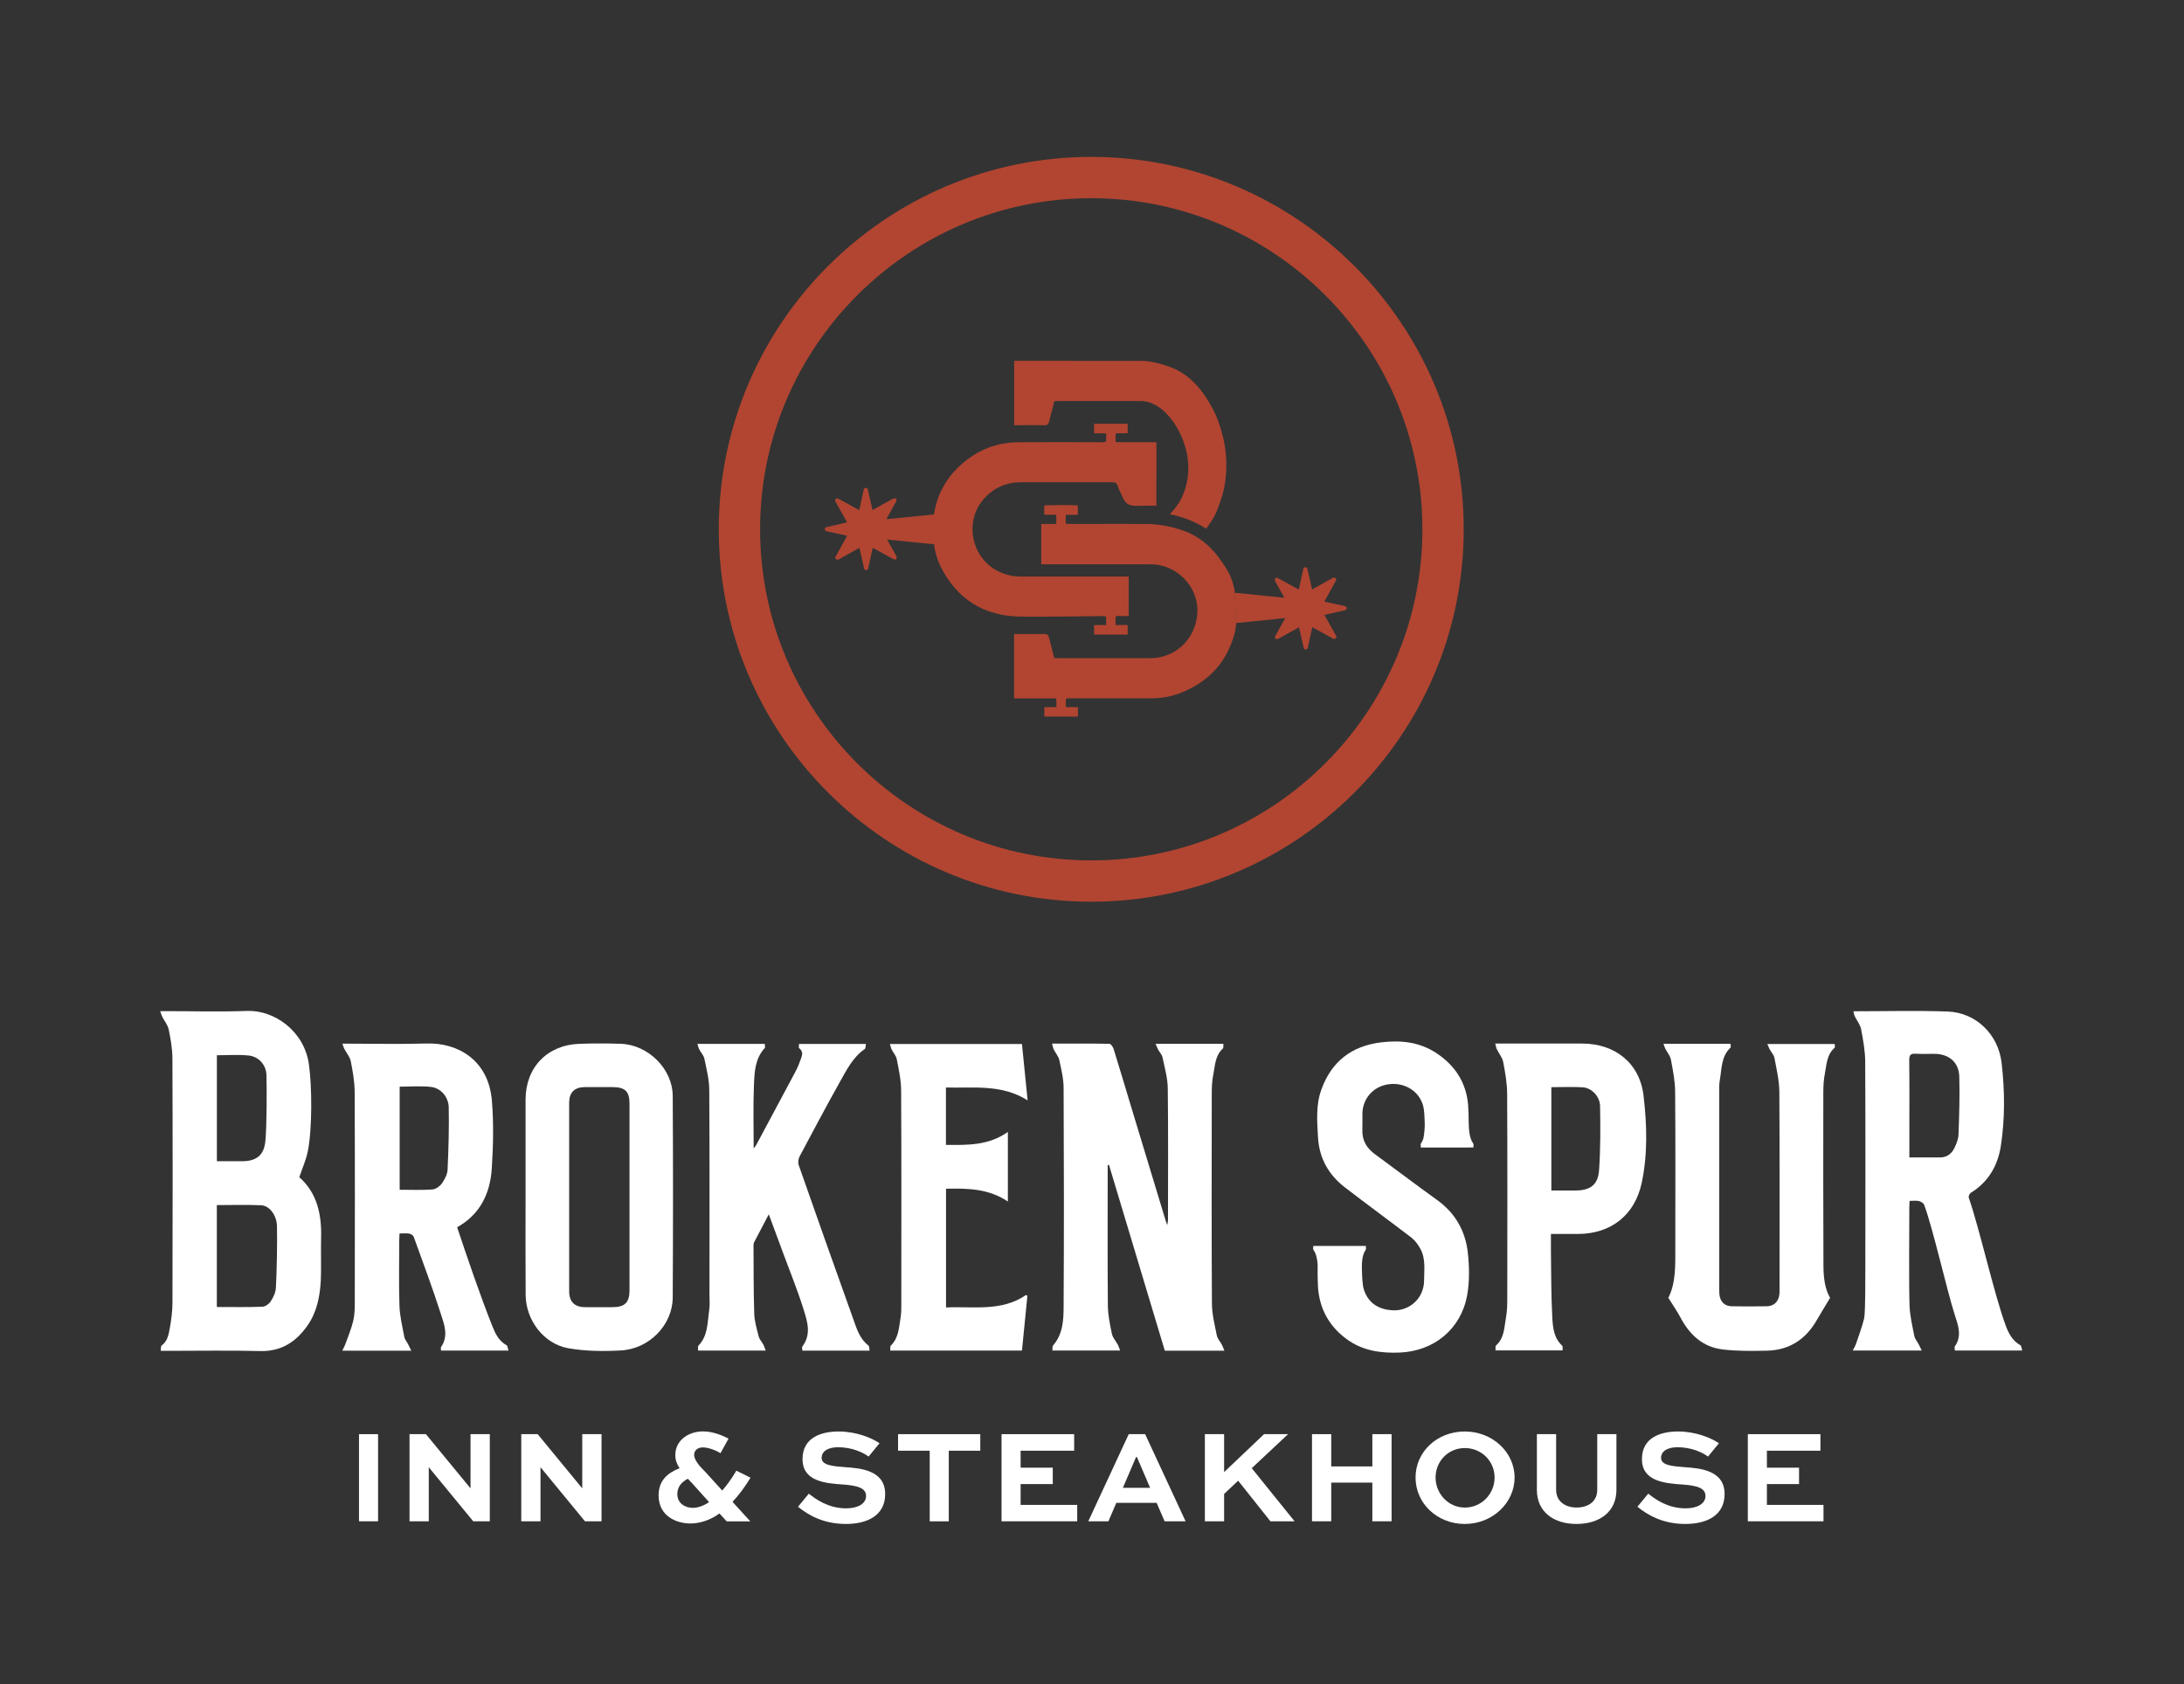 <svg width="656" height="506" viewBox="0 0 656 506" fill="none" xmlns="http://www.w3.org/2000/svg">
<rect x="0" y="0" width="656" height="506" fill="#333333" stroke="none"/>
<path d="M107.832 457.027V430.848H113.559V457.027H107.832Z" fill="white"/>
<path d="M147.119 430.848V457.027H142.142L128.826 440.828H128.788V457.027H123.009V430.848H127.934L141.289 447.085H141.328V430.848H147.106H147.119Z" fill="white"/>
<path d="M180.68 430.848V457.027H175.703L162.387 440.828H162.348V457.027H156.57V430.848H161.495L174.85 447.085H174.888V430.848H180.667H180.68Z" fill="white"/>
<path d="M216.4 436.549C215.198 435.786 212.832 434.83 211.151 434.83C209.341 434.83 208.501 435.916 208.501 437.04C208.501 439.044 211.151 441.449 211.953 442.289L216.93 447.783C218.339 446.219 219.735 444.254 221.183 441.811L225.436 443.931C223.627 446.904 221.791 449.309 220.02 451.183L225.359 457.04H218.262L216.103 454.674C213.09 456.885 209.845 457.686 207.363 457.686C203.394 457.686 197.823 455.644 197.823 449.231C197.823 444.616 200.705 442.418 204.118 441.087C203.317 439.846 202.839 438.643 202.839 437.118C202.839 432.748 206.73 430.021 211.177 430.021C214.228 430.021 217.072 431.3 218.83 432.179L216.426 436.549H216.4ZM206.613 444.241C204.933 445.12 203.446 446.529 203.446 448.818C203.446 451.869 206.096 452.993 208.1 452.993C209.419 452.993 211.112 452.515 212.987 451.274L208.061 445.78L206.613 444.254V444.241Z" fill="white"/>
<path d="M260.898 437.583C259.333 436.42 256.05 434.778 251.719 434.778C249.107 434.778 246.793 435.735 246.793 437.984C246.793 440.234 250.245 440.466 253.645 440.751C258.415 441.074 265.875 441.63 265.875 448.844C265.875 455.295 260.497 457.828 254.085 457.828C247.31 457.828 242.734 455.139 239.696 452.657L242.941 448.727C245.151 450.485 248.875 453.136 254.162 453.136C257.485 453.136 260.135 451.856 260.135 449.412C260.135 446.969 257.446 446.323 253.516 445.999C247.789 445.637 241.053 445.004 241.053 438.346C241.053 431.688 246.948 430.046 251.874 430.046C257.329 430.046 261.932 432.05 264.181 433.576L260.898 437.583Z" fill="white"/>
<path d="M269.753 430.848H294.445V435.825H284.982V457.04H279.255V435.825H269.753V430.848Z" fill="white"/>
<path d="M316.216 445.844H306.559V452.101H323.559V457.027H300.832V430.848H322.641V435.825H306.559V440.919H316.216V445.844Z" fill="white"/>
<path d="M339.034 430.848H343.959L356.112 457.027H349.816L347.411 451.494H335.298L332.932 457.027H326.882L339.034 430.848ZM337.276 446.969H345.459L341.49 437.713H341.244L337.276 446.969Z" fill="white"/>
<path d="M367.695 442.237L379.679 430.848H386.893L375.982 441.074L388.845 457.027H381.593L371.897 444.836L367.682 448.805V457.027H361.903V430.848H367.682V442.237H367.695Z" fill="white"/>
<path d="M394.081 457.027V430.848H399.86V440.544H412.206V430.848H417.985V457.027H412.206V445.405H399.86V457.027H394.081Z" fill="white"/>
<path d="M439.975 430.046C448.274 430.046 454.932 436.265 454.932 443.879C454.932 451.494 448.274 457.828 439.975 457.828C431.675 457.828 425.185 451.649 425.185 443.879C425.185 436.11 431.675 430.046 439.975 430.046ZM439.975 452.903C444.991 452.903 448.921 448.818 448.921 443.879C448.921 438.941 444.991 435.024 439.975 435.024C434.959 435.024 431.197 439.031 431.197 443.879C431.197 448.727 435.049 452.903 439.975 452.903Z" fill="white"/>
<path d="M485.52 430.848V447.602C485.52 454.144 480.465 457.828 473.536 457.828C466.606 457.828 461.629 454.144 461.629 447.602V430.848H467.408V447.602C467.408 451.054 470.174 452.89 473.536 452.89C477.104 452.89 479.754 451.041 479.754 447.602V430.848H485.533H485.52Z" fill="white"/>
<path d="M513.03 437.583C511.466 436.42 508.182 434.778 503.852 434.778C501.24 434.778 498.926 435.735 498.926 437.984C498.926 440.234 502.378 440.466 505.778 440.751C510.548 441.074 518.008 441.63 518.008 448.844C518.008 455.295 512.63 457.828 506.217 457.828C499.443 457.828 494.867 455.139 491.829 452.657L495.074 448.727C497.284 450.485 501.007 453.136 506.295 453.136C509.617 453.136 512.268 451.856 512.268 449.412C512.268 446.969 509.579 446.323 505.649 445.999C499.921 445.637 493.186 445.004 493.186 438.346C493.186 431.688 499.081 430.046 504.007 430.046C509.462 430.046 514.065 432.05 516.314 433.576L513.03 437.583Z" fill="white"/>
<path d="M540.373 445.844H530.716V452.101H547.716V457.027H524.989V430.848H546.798V435.825H530.716V440.919H540.373V445.844Z" fill="white"/>
<path d="M367.734 405.768H349.867C344.27 387.139 338.685 368.548 333.1 349.958C332.971 349.971 332.841 349.997 332.712 350.01V351.703C332.712 365.187 332.647 378.684 332.764 392.168C332.79 395.025 333.384 397.895 333.979 400.7C334.225 401.889 335.194 402.911 335.789 404.035C336.035 404.501 336.177 405.031 336.435 405.716H316.1C316.164 405.16 316.048 404.501 316.32 404.178C319.267 400.803 319.461 396.589 319.474 392.543C319.603 370.63 319.577 348.717 319.474 326.804C319.461 324.025 318.776 321.219 318.181 318.466C317.936 317.328 317.044 316.346 316.501 315.26C316.268 314.794 316.203 314.238 316.009 313.514C321.93 313.514 327.58 313.476 333.229 313.579C333.669 313.579 334.302 314.523 334.496 315.13C336.345 321.077 338.103 327.05 339.913 333.01C343.313 344.257 346.726 355.504 350.139 366.751C350.216 367.023 350.333 367.281 350.604 368.044C350.734 367.217 350.824 366.881 350.824 366.545C350.824 353.345 350.928 340.159 350.759 326.959C350.721 323.831 349.816 320.702 349.169 317.612C349.001 316.811 348.303 316.126 347.889 315.363C347.618 314.859 347.424 314.316 347.101 313.592H367.462C367.411 314.096 367.553 314.768 367.294 315.014C364.928 317.173 364.967 320.211 364.411 322.965C364.023 324.852 363.972 326.817 363.972 328.756C363.946 349.725 363.894 370.694 364.023 391.663C364.049 394.857 364.864 398.05 365.497 401.217C365.691 402.187 366.506 403.027 366.997 403.958C367.268 404.462 367.449 405.018 367.76 405.768H367.734Z" fill="white"/>
<path d="M48.273 405.819C48.376 405.147 48.273 404.423 48.557 404.216C50.315 402.924 50.639 400.946 50.988 399.084C51.453 396.55 51.789 393.952 51.802 391.379C51.867 370.177 51.88 339.215 51.789 318.013C51.789 315.104 51.259 312.157 50.677 309.287C50.406 307.929 49.385 306.74 48.738 305.46C48.518 305.034 48.402 304.542 48.118 303.767H50.264C58.227 303.767 66.191 304.012 74.141 303.702C82.364 303.379 91.362 309.713 92.784 319.707C93.74 326.468 93.805 339.176 92.447 345.924C91.93 348.484 90.819 350.915 89.901 353.655C95.292 358.413 96.675 364.954 96.442 372.116C96.352 375.064 96.52 381.916 96.352 384.85C96.067 389.595 95.162 394.21 92.37 398.205C88.931 403.105 84.523 406.039 78.162 405.884C68.919 405.651 59.649 405.819 50.393 405.819C49.76 405.819 49.113 405.819 48.286 405.819H48.273ZM65.131 362.046V392.646C69.772 392.646 74.284 392.736 78.796 392.568C79.688 392.542 80.825 391.728 81.329 390.939C82.105 389.737 82.79 388.276 82.868 386.893C83.139 382.019 83.307 373.228 83.191 368.354C83.114 365.045 80.916 362.201 78.459 362.084C74.064 361.89 69.656 362.033 65.131 362.033V362.046ZM65.131 348.859C67.703 348.859 70.16 348.859 72.616 348.859C76.973 348.859 79.313 347.127 79.713 342.757C80.14 338.155 80.153 327.632 80.037 323.003C79.959 319.927 77.71 317.406 74.684 317.095C71.569 316.772 68.389 317.018 65.144 317.018V348.859H65.131Z" fill="white"/>
<path d="M123.552 405.768H102.803C103.178 405.005 103.514 404.436 103.721 403.842C104.561 401.489 105.543 399.175 106.112 396.757C106.552 394.895 106.565 392.904 106.565 390.978C106.591 370.009 106.629 349.04 106.526 328.071C106.513 324.981 105.97 321.866 105.362 318.828C105.091 317.483 104.044 316.294 103.384 315.027C103.191 314.652 103.087 314.225 102.854 313.54H105C112.718 313.54 120.449 313.721 128.167 313.488C137.437 313.204 146.706 318.401 147.74 330.579C148.309 337.353 148.154 344.257 147.714 351.057C147.236 358.49 144.25 364.812 137.307 368.691C138.975 373.603 140.565 378.451 142.272 383.26C144.094 388.406 145.943 393.551 147.973 398.619C148.839 400.778 149.912 402.911 152.161 404.139C152.498 404.32 152.51 405.108 152.73 405.742H132.472C132.472 405.302 132.33 404.876 132.498 404.643C134.786 401.308 133.429 397.869 132.408 394.701C129.913 386.932 127.055 379.266 124.276 371.586C124.121 371.147 123.436 370.694 122.931 370.604C122.027 370.449 121.083 370.565 120.01 370.565C119.971 371.38 119.919 372.013 119.919 372.634C119.919 379.175 119.764 385.717 119.984 392.245C120.087 395.387 120.85 398.502 121.432 401.605C121.574 402.368 122.169 403.04 122.544 403.764C122.841 404.333 123.112 404.902 123.539 405.781L123.552 405.768ZM120.036 357.43C123.423 357.43 126.655 357.573 129.874 357.34C130.882 357.262 132.097 356.409 132.718 355.543C133.571 354.341 134.373 352.815 134.437 351.393C134.722 345.175 134.903 338.943 134.786 332.725C134.735 329.519 132.395 326.869 129.434 326.533C126.37 326.184 123.255 326.455 120.049 326.455V357.417L120.036 357.43Z" fill="white"/>
<path d="M556.727 303.805C566.397 303.805 575.718 303.547 585.013 303.883C593.442 304.193 600.229 310.644 601.224 319.384C602.168 327.632 602.259 335.983 600.992 344.218C600.087 350.126 597.281 355.077 591.968 358.335C591.593 358.568 591.218 359.408 591.348 359.796C594.657 369.35 598.923 388.651 602.414 398.14C603.267 400.467 604.443 402.794 606.848 404.126C607.184 404.307 607.197 405.083 607.404 405.729H587.172C587.172 405.289 586.991 404.733 587.198 404.436C589.37 401.346 588.154 398.114 587.198 395.167C584.664 387.281 580.798 369.751 577.967 361.968C577.773 361.451 576.985 360.96 576.377 360.817C575.55 360.624 574.645 360.766 573.585 360.766C573.546 361.528 573.494 362.149 573.494 362.782C573.494 369.324 573.339 385.613 573.559 392.142C573.662 395.231 574.399 398.295 574.994 401.346C575.162 402.225 575.847 402.988 576.286 403.816C576.571 404.371 576.842 404.94 577.217 405.716H556.507C556.921 404.889 557.295 404.307 557.502 403.673C558.356 401.14 559.312 398.619 559.933 396.033C560.321 394.404 560.282 382.885 560.282 381.192C560.308 360.455 560.346 339.732 560.243 318.996C560.23 315.738 559.635 312.454 559.028 309.235C558.756 307.826 557.722 306.572 557.076 305.227C556.895 304.84 556.856 304.387 556.701 303.793L556.727 303.805ZM573.507 347.721C576.687 347.721 579.622 347.683 582.557 347.721C584.703 347.76 586.176 346.674 587.043 344.877C587.65 343.623 588.219 342.227 588.271 340.883C588.478 335.065 588.671 329.248 588.503 323.43C588.374 319.073 585.362 316.591 580.941 316.591C579.118 316.591 577.282 316.682 575.472 316.565C573.947 316.462 573.455 316.888 573.468 318.504C573.559 325.796 573.507 333.087 573.507 340.378C573.507 342.718 573.507 345.071 573.507 347.721Z" fill="white"/>
<path d="M209.51 313.605H229.716C229.716 314.096 229.884 314.652 229.69 314.872C226.768 318.039 226.626 322.086 226.458 325.951C226.199 332.169 226.38 338.414 226.38 345.033C226.794 344.451 227.027 344.179 227.195 343.882C231.06 336.681 234.926 329.467 238.765 322.254C239.321 321.219 239.825 320.146 240.2 319.035C240.666 317.664 241.687 316.229 240.032 314.872C239.838 314.717 240.006 314.109 240.006 313.618H260.096C259.98 314.174 260.045 314.924 259.747 315.143C256.153 317.638 254.292 321.439 252.262 325.046C248.125 332.441 244.143 339.926 240.174 347.411C239.787 348.135 239.632 349.26 239.903 350.01C245.307 365.433 250.749 380.83 256.27 396.214C257.304 399.11 258.183 402.174 260.846 404.216C261.144 404.436 261.066 405.16 261.182 405.755H240.989C240.989 405.277 240.821 404.747 241.015 404.488C243.794 400.803 242.476 396.912 241.325 393.241C239.631 387.798 237.473 382.511 235.495 377.158C234.008 373.138 232.521 369.117 230.918 364.799C229.367 367.747 227.932 370.449 226.536 373.151C226.355 373.5 226.316 373.952 226.329 374.353C226.367 381.127 226.329 387.901 226.548 394.663C226.626 396.977 227.324 399.291 227.906 401.553C228.126 402.407 228.863 403.13 229.289 403.945C229.561 404.462 229.716 405.031 229.987 405.742H209.678C209.716 405.212 209.535 404.527 209.794 404.255C212.716 401.217 212.47 397.248 213.026 393.525C213.246 392.077 213.103 390.59 213.103 389.117C213.103 368.561 213.168 347.993 213.039 327.438C213.026 324.309 212.211 321.168 211.578 318.078C211.371 317.057 210.518 316.19 210.014 315.221C209.794 314.794 209.703 314.29 209.484 313.618L209.51 313.605Z" fill="white"/>
<path d="M157.863 359.176C157.863 349.57 157.863 339.978 157.863 330.372C157.863 320.676 164.365 313.902 174.1 313.579C178.224 313.437 182.361 313.437 186.472 313.579C194.655 313.85 202.011 321.077 202.063 329.222C202.192 349.428 202.179 369.621 202.063 389.828C202.011 398.037 195.017 405.251 186.472 405.703C181.223 405.988 175.806 405.949 170.661 405.031C163.279 403.699 157.953 396.576 157.888 389.039C157.811 379.085 157.863 369.13 157.863 359.176ZM189.083 359.719C189.083 350.359 189.083 340.999 189.083 331.639C189.083 327.864 187.791 326.597 183.951 326.584C181.184 326.584 178.418 326.571 175.638 326.584C172.562 326.61 170.959 328.213 170.959 331.264C170.959 350.165 170.959 369.053 170.959 387.953C170.959 391.03 172.575 392.659 175.626 392.698C178.392 392.736 181.159 392.698 183.938 392.698C187.687 392.698 189.083 391.327 189.083 387.604C189.083 378.309 189.083 369.001 189.083 359.706V359.719Z" fill="white"/>
<path d="M499.637 313.579H519.792C519.792 314.019 519.96 314.574 519.766 314.742C516.922 317.457 517.18 321.155 516.56 324.568C516.366 325.654 516.405 326.804 516.405 327.916C516.405 347.644 516.405 367.372 516.405 387.113C516.405 387.707 516.405 388.289 516.456 388.871C516.663 391.03 517.982 392.374 520.115 392.426C523.644 392.491 527.187 392.491 530.729 392.426C532.836 392.387 534.219 391.004 534.465 388.897C534.53 388.315 534.517 387.72 534.517 387.139C534.517 367.411 534.581 347.683 534.452 327.955C534.426 324.594 533.612 321.206 532.991 317.871C532.81 316.901 531.996 316.061 531.504 315.143C531.285 314.73 531.117 314.264 530.845 313.631H551.077C551.077 314.044 551.245 314.613 551.051 314.781C548.673 316.837 548.66 319.81 548.13 322.512C547.755 324.4 547.664 326.365 547.664 328.291C547.638 345.666 547.626 363.041 547.703 380.416C547.716 383.829 548.143 387.229 549.694 389.905C548.246 392.323 546.889 394.533 545.583 396.783C542.273 402.471 537.348 405.613 530.755 405.768C526.294 405.871 521.77 405.923 517.361 405.393C511.492 404.682 507.523 401.01 504.795 395.878C503.774 393.939 502.507 392.129 501.111 389.892C503.412 385.406 503.205 379.964 503.205 374.56C503.205 359.008 503.283 343.468 503.154 327.916C503.128 324.71 502.481 321.504 501.887 318.336C501.68 317.199 500.788 316.19 500.232 315.104C500.012 314.678 499.883 314.225 499.637 313.566V313.579Z" fill="white"/>
<path d="M465.843 370.72C465.843 372.595 465.818 374.237 465.843 375.865C465.947 382.51 465.895 389.168 466.257 395.8C466.425 398.761 466.697 401.928 469.192 404.229C469.45 404.462 469.308 405.121 469.373 405.69H449.205C449.257 405.16 449.102 404.436 449.373 404.19C451.868 401.954 451.804 398.813 452.334 395.93C452.683 394.042 452.735 392.064 452.735 390.138C452.76 369.647 452.799 349.156 452.696 328.666C452.683 325.46 452.114 322.228 451.519 319.073C451.261 317.716 450.227 316.526 449.606 315.221C449.386 314.755 449.309 314.212 449.115 313.501C451.209 313.501 453.032 313.501 454.855 313.501C461.629 313.501 468.416 313.501 475.19 313.501C485.093 313.501 492.514 319.371 493.664 329.144C494.686 337.832 494.957 346.661 493.121 355.323C491.066 365.045 483.878 370.694 473.923 370.707C471.338 370.707 468.739 370.707 465.869 370.707L465.843 370.72ZM465.973 326.61V357.65C468.442 357.65 470.782 357.65 473.122 357.65C477.647 357.65 479.999 355.995 480.31 351.496C480.749 345.123 480.723 338.698 480.607 332.299C480.555 329.351 478.047 326.817 475.397 326.649C472.307 326.455 469.192 326.61 465.973 326.61Z" fill="white"/>
<path d="M267.401 405.703C267.465 405.173 267.323 404.475 267.594 404.216C269.999 401.864 270.012 398.709 270.516 395.749C270.749 394.43 270.723 393.047 270.723 391.702C270.723 370.32 270.788 348.95 270.671 327.567C270.658 324.438 269.947 321.284 269.353 318.181C269.159 317.16 268.305 316.268 267.827 315.286C267.594 314.82 267.504 314.277 267.297 313.631H306.96C307.516 319.086 308.059 324.49 308.666 330.566C300.729 325.589 292.403 326.959 284.129 326.701V343.947C290.554 343.998 296.902 344.192 302.732 340.055V360.96C296.954 357.081 290.658 356.965 284.155 357.12V392.788C292.364 392.387 300.755 394.146 308.227 389.013L308.589 389.375C308.046 394.792 307.516 400.209 306.96 405.742H267.388L267.401 405.703Z" fill="white"/>
<path d="M441.022 344.748V344.722H442.548C442.548 344.309 442.677 343.778 442.522 343.572C441.255 341.813 441.203 339.15 441.138 336.978C441.138 335.233 441.1 333.501 440.957 331.781C440.363 325.124 436.95 319.965 431.339 316.307C426.297 313.023 420.764 312.441 414.895 313.139C405.91 314.212 399.898 318.97 396.873 327.386C395.206 332.027 395.606 336.927 395.891 341.749C396.253 347.915 399.058 352.931 403.906 356.668C410.525 361.774 417.286 366.7 423.918 371.793C425.03 372.646 425.948 373.913 426.633 375.167C428.275 378.154 427.758 381.489 427.745 384.695C427.732 389.918 423.466 393.939 418.23 393.641C414.416 393.422 411.34 391.741 409.905 388.095C409.698 387.578 409.556 387.061 409.439 386.544C409.323 385.626 409.155 384.307 409.116 382.782C409.051 380.507 408.819 377.417 410.228 375.452C410.344 375.284 410.292 374.883 410.267 374.534C410.267 374.521 410.267 374.508 410.28 374.495H410.267C410.267 374.495 410.267 374.366 410.267 374.301H394.469C394.469 374.715 394.339 375.245 394.495 375.452C395.348 376.628 395.645 378.231 395.774 379.809C395.749 382.006 395.749 384.191 395.865 386.363C396.227 393.034 399.187 398.463 404.604 402.381C409.297 405.794 414.778 406.569 420.402 406.337C430.706 405.923 438.798 399.317 440.673 389.194C441.436 385.044 441.345 380.61 440.893 376.396C440.182 369.906 437.182 364.476 431.714 360.546C425.405 356.008 419.213 351.303 412.943 346.713C410.422 344.864 409.09 342.512 409.207 339.344C409.271 337.754 409.207 336.164 409.219 334.574C409.271 330.54 411.831 327.153 415.658 326.041C419.807 324.839 424.242 326.378 426.388 329.778C427.112 330.915 427.499 332.066 427.668 333.203C427.771 334.044 427.874 335.078 427.9 336.229C427.913 336.759 427.939 337.34 427.952 337.935C427.926 339.189 427.81 340.585 427.538 341.982C427.37 342.55 427.125 343.08 426.788 343.559C426.646 343.766 426.763 344.309 426.763 344.709C426.763 344.709 426.763 344.722 426.763 344.735H441.035L441.022 344.748Z" fill="white"/>
<path d="M358.943 161.043C359.111 161.146 359.292 161.249 359.46 161.353C359.499 161.379 359.537 161.405 359.576 161.43C358.956 161.03 358.322 160.668 357.676 160.357C358.115 160.59 358.555 160.823 358.943 161.043Z" fill="#B14531"/>
<path d="M280.651 164.482C280.897 165.529 281.143 166.589 281.466 167.597C281.712 168.321 281.983 169.032 282.306 169.769C287.245 179.879 295.389 185.153 306.701 185.244C314.872 185.308 323.055 185.179 331.225 185.089C331.678 185.089 332.027 185.14 332.247 185.295V187.778H328.627V190.622H338.711V187.778H335.091V185.27C335.272 185.089 335.582 185.024 336.022 185.05C337.069 185.102 338.116 185.063 339.034 185.063V173.208H337.819C327.45 173.208 317.082 173.208 306.701 173.208C304.232 173.208 301.918 172.665 299.707 171.553C291.653 167.494 289.559 156.466 295.596 149.783C298.544 146.512 302.228 144.883 306.637 144.883C315.764 144.883 324.878 144.896 334.005 144.883C334.897 144.883 335.427 145.025 335.724 146.008C336.073 147.158 336.72 148.205 337.198 149.317C338 151.179 338.879 152.006 341.426 151.954C343.365 151.916 345.304 151.903 347.346 151.903C347.295 144.521 347.424 139.44 347.346 132.847H346.041C342.667 132.847 339.305 132.847 335.931 132.847C335.569 132.847 335.272 132.847 335.078 132.666V130.365C335.194 130.248 335.349 130.184 335.556 130.158H338.711V127.314H328.627V130.158H328.64C329.777 130.171 330.721 130.197 331.665 130.158C331.936 130.158 332.117 130.21 332.247 130.313V132.575C332.04 132.782 331.691 132.86 331.174 132.86C322.732 132.821 314.29 132.795 305.848 132.86C300.198 132.899 295.066 134.631 290.541 138.044C286.611 141.004 283.767 144.663 281.996 148.994C281.44 150.494 280.871 152.381 280.509 154.553" fill="#B14531"/>
<path d="M356.564 159.84C355.362 159.336 354.16 158.935 352.983 158.625L356.564 159.84Z" fill="#B14531"/>
<path d="M370.824 177.254C370.345 174.94 369.544 172.613 368.225 170.609C366.79 168.425 365.368 166.395 363.687 164.714C363.687 164.714 363.623 164.65 363.532 164.559C363.261 164.275 362.601 163.615 361.567 162.801C361.166 162.491 360.727 162.168 360.223 161.831C360.197 161.818 360.184 161.806 360.158 161.793C360.158 161.793 360.132 161.78 360.119 161.767C360.093 161.754 360.068 161.728 360.042 161.715C359.9 161.625 359.744 161.521 359.589 161.431C359.55 161.405 359.512 161.379 359.473 161.353C359.305 161.25 359.124 161.146 358.956 161.043C358.555 160.81 358.128 160.577 357.689 160.358C357.327 160.177 356.952 160.009 356.59 159.853L353.009 158.638C349.027 157.565 345.653 157.436 345.601 157.436C345.498 157.436 345.394 157.436 345.291 157.436C337.302 157.345 329.312 157.423 321.323 157.41C320.909 157.41 320.495 157.371 320.107 157.345V154.747C320.107 154.747 320.198 154.682 320.263 154.656H323.74V151.812H323.003C320.107 151.657 317.199 151.748 314.303 151.799C314.303 151.799 314.277 151.812 314.264 151.812H313.656V152.808C313.618 153.338 313.656 153.894 313.656 154.527V154.643H317.276V157.397H312.751V169.536H314.096C324.619 169.536 335.143 169.536 345.666 169.536C346.312 169.536 346.959 169.549 347.605 169.653C354.909 170.803 360.223 177.371 359.628 184.468C358.995 192.134 353.009 197.732 345.42 197.732C336.19 197.745 326.946 197.732 317.716 197.732C317.315 197.732 316.914 197.693 316.656 197.68C316.1 195.521 315.596 193.505 315.079 191.501C314.885 190.764 314.471 190.428 313.618 190.454C311.653 190.531 309.688 190.48 307.71 190.48H304.594V209.82H316.682C317.173 209.807 317.289 210.001 317.302 210.182V212.431H313.682V215.275H323.766V212.431H320.146V210.143C320.172 209.716 320.896 209.794 321.349 209.794C329.377 209.794 337.405 209.768 345.42 209.794C348.445 209.807 351.393 209.38 354.211 208.32C363.067 204.998 368.781 198.766 371.005 189.562C371.043 189.432 371.186 188.527 371.315 187.157" fill="#B14531"/>
<path d="M356.564 159.84C356.939 159.996 357.301 160.177 357.663 160.345C357.34 160.177 356.991 160.021 356.642 159.866L356.564 159.84Z" fill="#B14531"/>
<path d="M367.462 131.813C367.294 131.037 367.113 130.313 366.919 129.628C366.26 127.275 365.51 125.413 364.967 124.237C364.773 123.81 364.566 123.397 364.347 122.983C364.269 122.828 364.217 122.75 364.217 122.75C361.218 117.01 357.172 112.395 351.652 110.327C348.833 109.267 345.627 108.4 342.602 108.413C334.574 108.452 329.39 108.413 321.361 108.413H320.159C320.159 108.413 320.146 108.4 320.133 108.387H304.62V127.728H307.735C309.701 127.728 311.678 127.676 313.644 127.753C314.497 127.792 314.91 127.456 315.104 126.706C315.622 124.702 316.126 122.686 316.682 120.527C316.94 120.527 317.341 120.475 317.742 120.475C326.985 120.475 333.371 120.475 342.615 120.475C350.204 120.475 356.189 130.817 356.823 138.484C357.314 143.176 356.176 147.701 354.017 151.23L353.979 151.205C353.112 152.549 352.233 153.622 351.38 154.488C354.522 155.135 358.646 156.402 362.291 158.845C362.459 158.612 362.614 158.393 362.795 158.134C363.429 157.242 364.024 156.35 364.502 155.561C364.799 155.057 365.109 154.385 365.433 153.622C365.484 153.506 365.523 153.402 365.575 153.286C366.144 151.877 366.7 150.183 367.204 148.606C368.91 142.233 368.471 136.363 367.488 131.826L367.462 131.813Z" fill="#B14531"/>
<path d="M327.774 270.891C266.082 270.891 215.896 220.705 215.896 159.013C215.896 97.321 266.082 47.135 327.774 47.135C389.466 47.135 439.652 97.321 439.652 159.013C439.652 220.705 389.466 270.891 327.774 270.891ZM327.774 59.546C272.934 59.546 228.307 104.16 228.307 159.013C228.307 213.866 272.921 258.48 327.774 258.48C382.627 258.48 427.241 213.866 427.241 159.013C427.241 104.16 382.627 59.546 327.774 59.546Z" fill="#B14531"/>
<path d="M371.25 187.183L386.027 185.683C386.027 185.683 385.988 185.761 385.962 185.8C385.019 187.519 384.062 189.238 383.118 190.958C382.873 191.41 382.924 191.837 383.299 191.953C383.532 192.018 383.855 191.966 384.062 191.85C385.962 190.803 387.85 189.743 389.737 188.683C389.866 188.605 390.009 188.54 390.164 188.463C390.203 188.592 390.228 188.67 390.241 188.747C390.681 190.673 391.12 192.6 391.56 194.526C391.638 194.875 391.806 195.121 392.193 195.121C392.581 195.121 392.749 194.888 392.827 194.526C393.098 193.246 393.383 191.979 393.667 190.699C393.835 189.949 394.003 189.2 394.171 188.424C394.87 188.812 395.516 189.161 396.162 189.51C397.546 190.273 398.942 191.035 400.325 191.798C400.765 192.031 401.127 191.979 401.321 191.656C401.502 191.359 401.372 191.1 401.23 190.841C400.17 188.954 399.11 187.067 398.05 185.179C397.972 185.05 397.908 184.908 397.83 184.739C398.231 184.649 398.58 184.571 398.929 184.481C400.597 184.093 402.264 183.718 403.945 183.33C404.307 183.253 404.514 183.046 404.501 182.658C404.488 182.322 404.281 182.141 403.958 182.076C402.665 181.792 401.372 181.508 400.08 181.236C399.33 181.068 398.58 180.913 397.804 180.732C398.632 179.219 399.446 177.758 400.248 176.285C400.597 175.664 400.933 175.031 401.269 174.41C401.424 174.139 401.398 173.828 401.14 173.673C400.946 173.557 400.661 173.57 400.416 173.57C400.299 173.57 400.183 173.686 400.067 173.751C398.102 174.85 396.137 175.961 394.133 177.086C394.094 176.944 394.055 176.866 394.042 176.776C393.603 174.85 393.163 172.923 392.724 170.997C392.646 170.635 392.478 170.402 392.09 170.402C391.702 170.402 391.534 170.635 391.457 170.997C391.185 172.277 390.901 173.557 390.616 174.824C390.448 175.574 390.293 176.323 390.112 177.099C389.673 176.866 389.298 176.66 388.91 176.453C387.255 175.548 385.6 174.63 383.945 173.725C383.493 173.479 383.066 173.531 382.95 173.906C382.885 174.139 382.937 174.462 383.053 174.669C383.958 176.311 384.876 177.952 385.794 179.581L370.798 178.069" fill="#B14531"/>
<path d="M281.13 154.475L266.224 155.988C266.224 155.988 266.263 155.91 266.289 155.872C267.233 154.152 268.189 152.433 269.133 150.713C269.379 150.261 269.327 149.834 268.952 149.718C268.719 149.653 268.396 149.705 268.189 149.821C266.289 150.868 264.401 151.929 262.514 152.989C262.385 153.066 262.242 153.131 262.087 153.208C262.049 153.079 262.023 153.002 262.01 152.924C261.57 150.998 261.131 149.071 260.691 147.145C260.614 146.796 260.446 146.551 260.058 146.551C259.67 146.551 259.502 146.783 259.424 147.145C259.153 148.425 258.868 149.705 258.584 150.972C258.416 151.722 258.248 152.472 258.08 153.247C257.382 152.859 256.735 152.51 256.089 152.161C254.693 151.398 253.309 150.636 251.926 149.873C251.486 149.64 251.125 149.692 250.931 150.015C250.75 150.313 250.879 150.571 251.021 150.83C252.081 152.717 253.141 154.605 254.201 156.492C254.279 156.621 254.344 156.764 254.421 156.932C254.02 157.022 253.671 157.1 253.322 157.19C251.655 157.578 249.987 157.953 248.306 158.341C247.944 158.418 247.737 158.625 247.75 159.013C247.763 159.349 247.97 159.53 248.293 159.595C249.586 159.879 250.879 160.164 252.172 160.435C252.921 160.603 253.671 160.758 254.447 160.939C253.62 162.452 252.805 163.913 252.004 165.386C251.655 166.007 251.318 166.64 250.982 167.261C250.827 167.533 250.853 167.843 251.112 167.998C251.306 168.114 251.59 168.101 251.836 168.101C251.952 168.101 252.068 167.985 252.185 167.92C254.15 166.821 256.115 165.71 258.119 164.585C258.157 164.727 258.196 164.805 258.209 164.895C258.649 166.821 259.088 168.748 259.528 170.674C259.605 171.036 259.773 171.269 260.161 171.269C260.549 171.269 260.717 171.036 260.795 170.674C261.066 169.394 261.35 168.114 261.635 166.847C261.803 166.098 261.958 165.348 262.139 164.572C262.579 164.805 262.954 165.012 263.341 165.218C264.996 166.123 266.651 167.041 268.306 167.946C268.758 168.192 269.185 168.14 269.301 167.765C269.366 167.533 269.314 167.209 269.198 167.002C268.293 165.361 267.375 163.719 266.457 162.09L281.298 163.589" fill="#B14531"/>
</svg>
